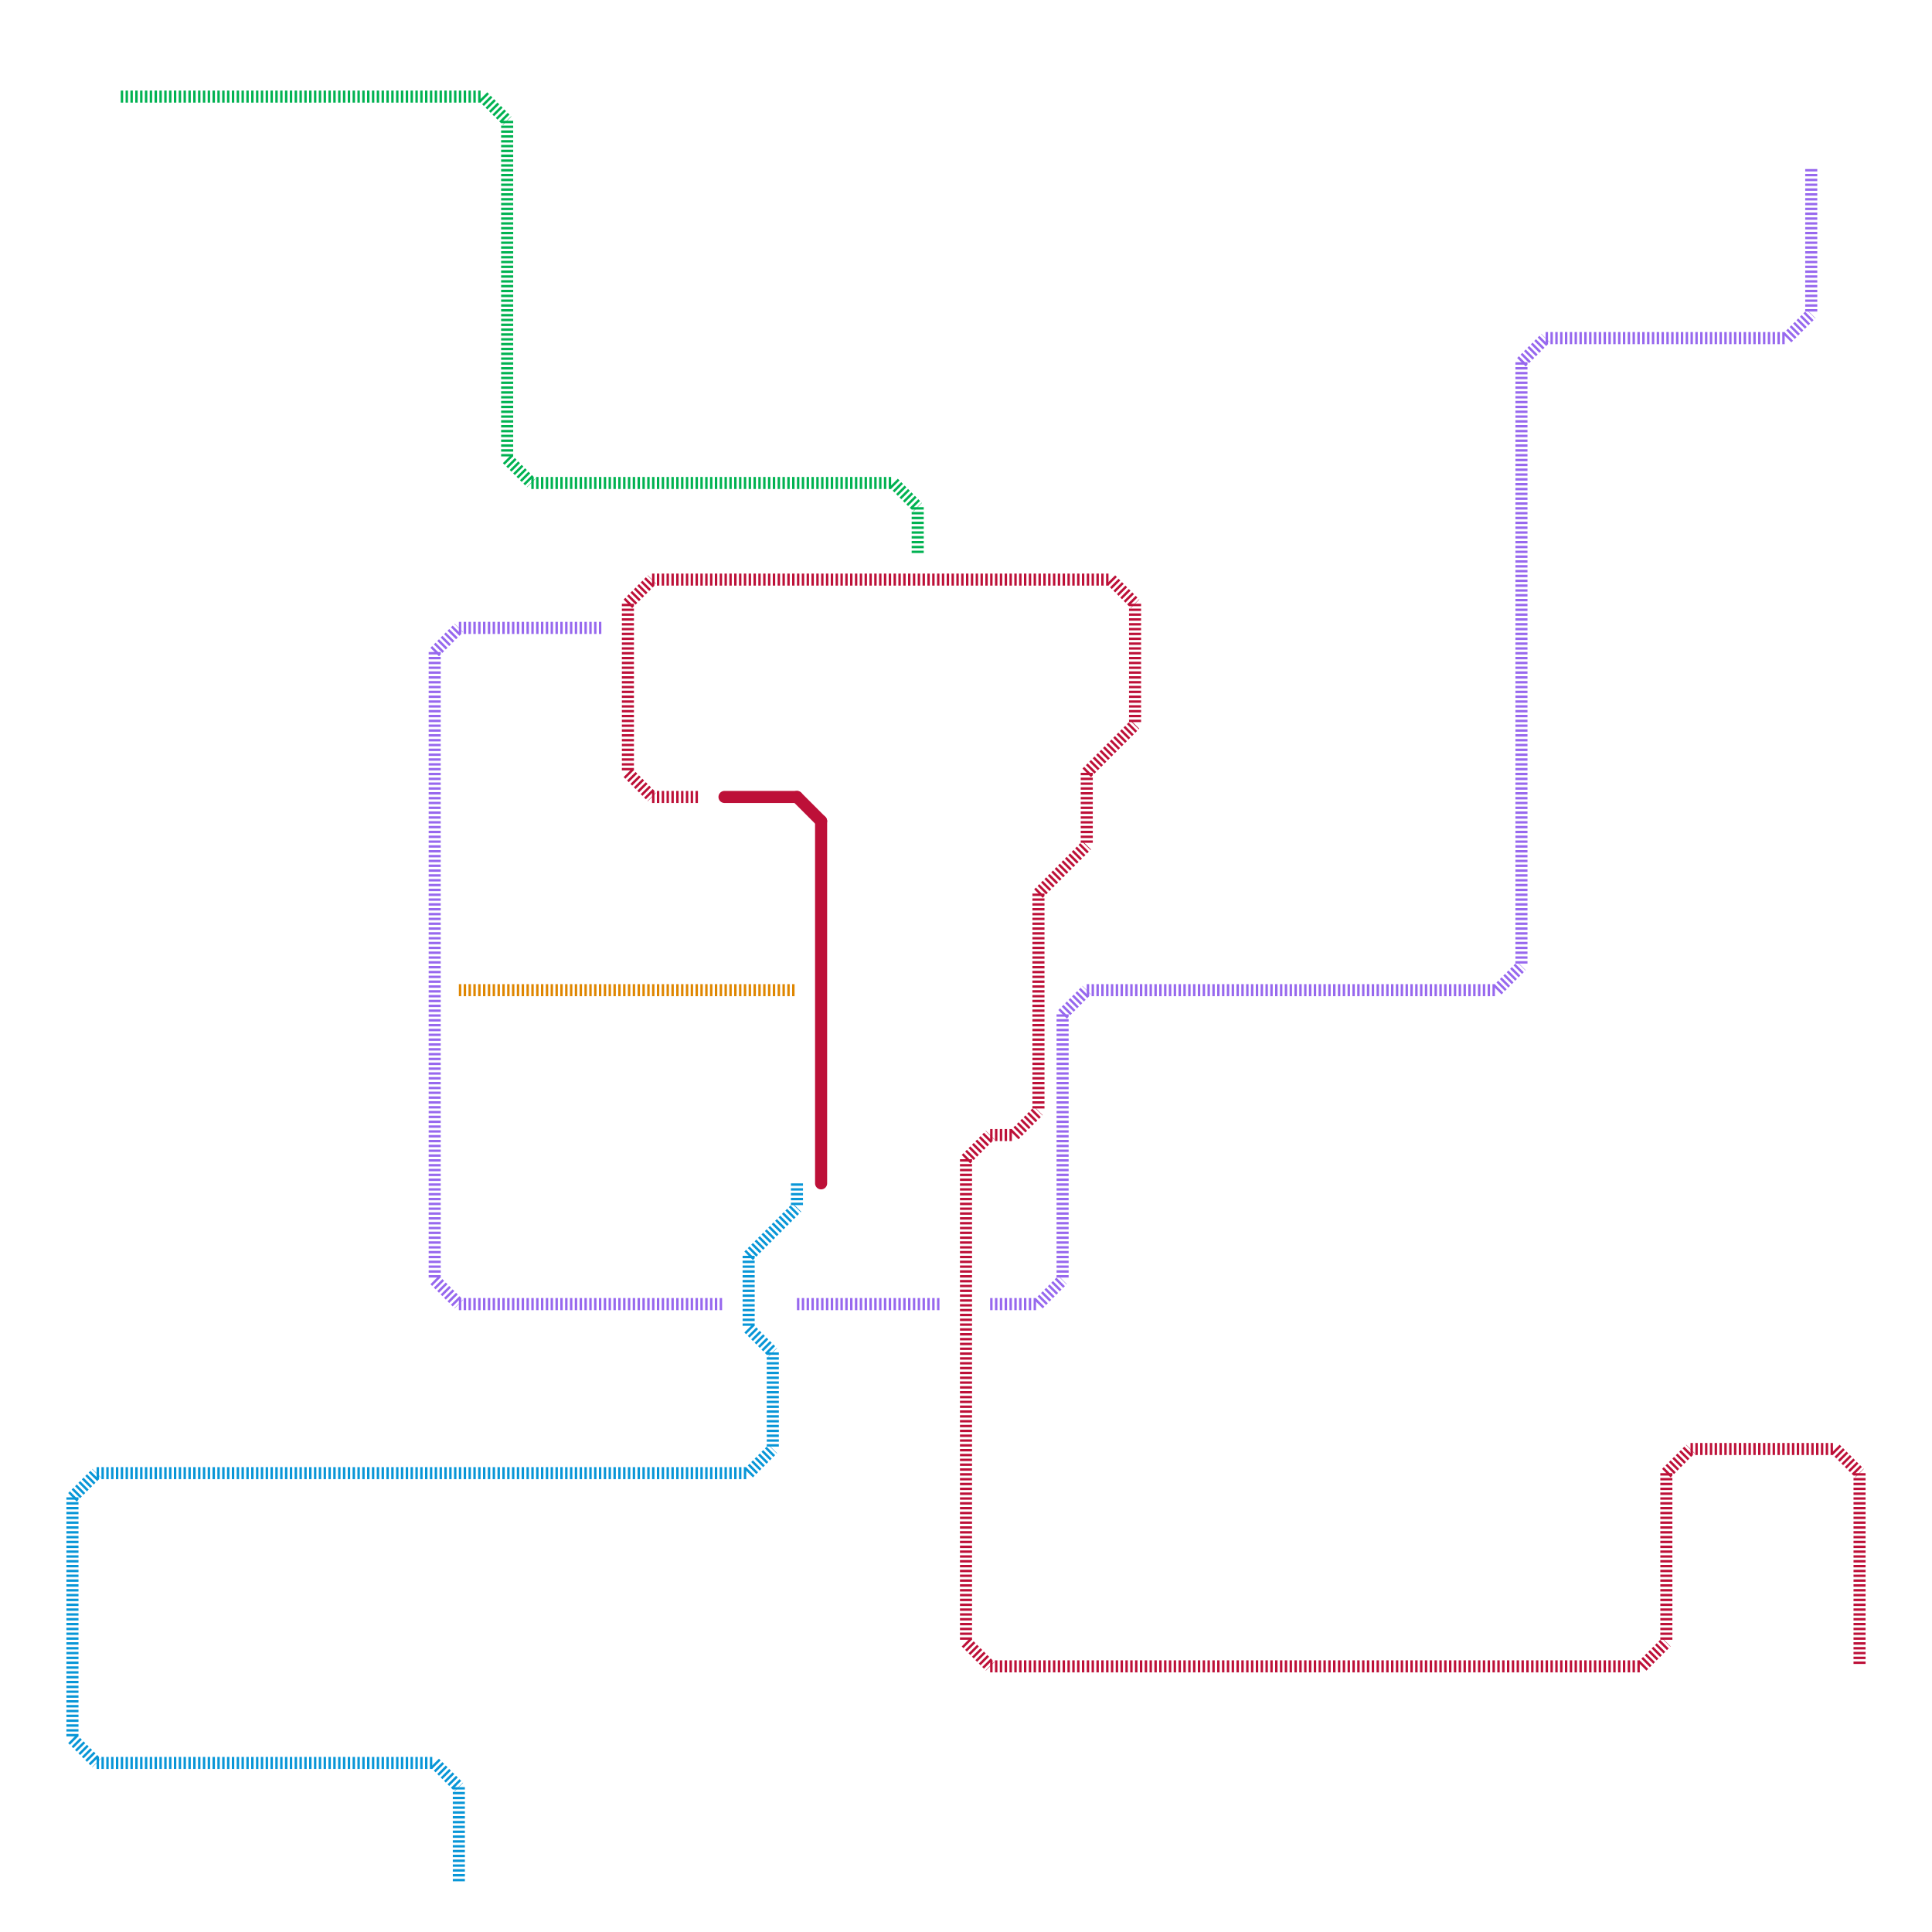 
<svg version="1.1" xmlns="http://www.w3.org/2000/svg" viewBox="0 0 80 80">
<style>text { font: 1px Helvetica; font-weight: 600; white-space: pre; dominant-baseline: central; } line { stroke-width: 0.5; fill: none; stroke-linecap: round; stroke-linejoin: round; } .c0 { stroke: #0896d7 } .c1 { stroke: #9768ee } .c2 { stroke: #bd1038 } .c3 { stroke: #df8600 } .c4 { stroke: #00b251 } .w3 { stroke-width: .5; }.l5 { stroke-dasharray: .1 .1; stroke-linecap: butt; }</style><defs><g id="ct-xf"><circle r="0.5" fill="#fff" stroke="#000" stroke-width="0.2"/></g><g id="ct"><circle r="0.5" fill="#fff" stroke="#000" stroke-width="0.1"/></g></defs><line class="c0 l5" x1="18" y1="73" x2="19" y2="74"/><line class="c0 l5" x1="4" y1="73" x2="18" y2="73"/><line class="c0 l5" x1="3" y1="62" x2="3" y2="72"/><line class="c0 l5" x1="31" y1="52" x2="31" y2="55"/><line class="c0 l5" x1="31" y1="61" x2="32" y2="60"/><line class="c0 l5" x1="3" y1="72" x2="4" y2="73"/><line class="c0 l5" x1="31" y1="55" x2="32" y2="56"/><line class="c0 l5" x1="33" y1="49" x2="33" y2="50"/><line class="c0 l5" x1="19" y1="74" x2="19" y2="78"/><line class="c0 l5" x1="31" y1="52" x2="33" y2="50"/><line class="c0 l5" x1="4" y1="61" x2="31" y2="61"/><line class="c0 l5" x1="3" y1="62" x2="4" y2="61"/><line class="c0 l5" x1="32" y1="56" x2="32" y2="60"/><line class="c1 l5" x1="19" y1="54" x2="30" y2="54"/><line class="c1 l5" x1="18" y1="27" x2="18" y2="53"/><line class="c1 l5" x1="41" y1="54" x2="43" y2="54"/><line class="c1 l5" x1="75" y1="7" x2="75" y2="13"/><line class="c1 l5" x1="63" y1="15" x2="64" y2="14"/><line class="c1 l5" x1="62" y1="41" x2="63" y2="40"/><line class="c1 l5" x1="18" y1="27" x2="19" y2="26"/><line class="c1 l5" x1="64" y1="14" x2="74" y2="14"/><line class="c1 l5" x1="44" y1="42" x2="45" y2="41"/><line class="c1 l5" x1="33" y1="54" x2="39" y2="54"/><line class="c1 l5" x1="19" y1="26" x2="25" y2="26"/><line class="c1 l5" x1="43" y1="54" x2="44" y2="53"/><line class="c1 l5" x1="74" y1="14" x2="75" y2="13"/><line class="c1 l5" x1="44" y1="42" x2="44" y2="53"/><line class="c1 l5" x1="18" y1="53" x2="19" y2="54"/><line class="c1 l5" x1="45" y1="41" x2="62" y2="41"/><line class="c1 l5" x1="63" y1="15" x2="63" y2="40"/><line class="c2 " x1="33" y1="33" x2="34" y2="34"/><line class="c2 " x1="34" y1="34" x2="34" y2="49"/><line class="c2 " x1="30" y1="33" x2="33" y2="33"/><line class="c2 l5" x1="26" y1="32" x2="27" y2="33"/><line class="c2 l5" x1="43" y1="37" x2="45" y2="35"/><line class="c2 l5" x1="42" y1="47" x2="43" y2="46"/><line class="c2 l5" x1="69" y1="61" x2="69" y2="68"/><line class="c2 l5" x1="68" y1="69" x2="69" y2="68"/><line class="c2 l5" x1="40" y1="68" x2="41" y2="69"/><line class="c2 l5" x1="26" y1="25" x2="26" y2="32"/><line class="c2 l5" x1="41" y1="69" x2="68" y2="69"/><line class="c2 l5" x1="40" y1="48" x2="40" y2="68"/><line class="c2 l5" x1="26" y1="25" x2="27" y2="24"/><line class="c2 l5" x1="69" y1="61" x2="70" y2="60"/><line class="c2 l5" x1="46" y1="24" x2="47" y2="25"/><line class="c2 l5" x1="43" y1="37" x2="43" y2="46"/><line class="c2 l5" x1="47" y1="25" x2="47" y2="30"/><line class="c2 l5" x1="45" y1="32" x2="47" y2="30"/><line class="c2 l5" x1="41" y1="47" x2="42" y2="47"/><line class="c2 l5" x1="27" y1="24" x2="46" y2="24"/><line class="c2 l5" x1="27" y1="33" x2="29" y2="33"/><line class="c2 l5" x1="70" y1="60" x2="76" y2="60"/><line class="c2 l5" x1="77" y1="61" x2="77" y2="69"/><line class="c2 l5" x1="40" y1="48" x2="41" y2="47"/><line class="c2 l5" x1="45" y1="32" x2="45" y2="35"/><line class="c2 l5" x1="76" y1="60" x2="77" y2="61"/><line class="c3 l5" x1="19" y1="41" x2="33" y2="41"/><line class="c4 l5" x1="5" y1="4" x2="20" y2="4"/><line class="c4 l5" x1="21" y1="5" x2="21" y2="19"/><line class="c4 l5" x1="38" y1="21" x2="38" y2="23"/><line class="c4 l5" x1="37" y1="20" x2="38" y2="21"/><line class="c4 l5" x1="22" y1="20" x2="37" y2="20"/><line class="c4 l5" x1="21" y1="19" x2="22" y2="20"/><line class="c4 l5" x1="20" y1="4" x2="21" y2="5"/>
</svg>
